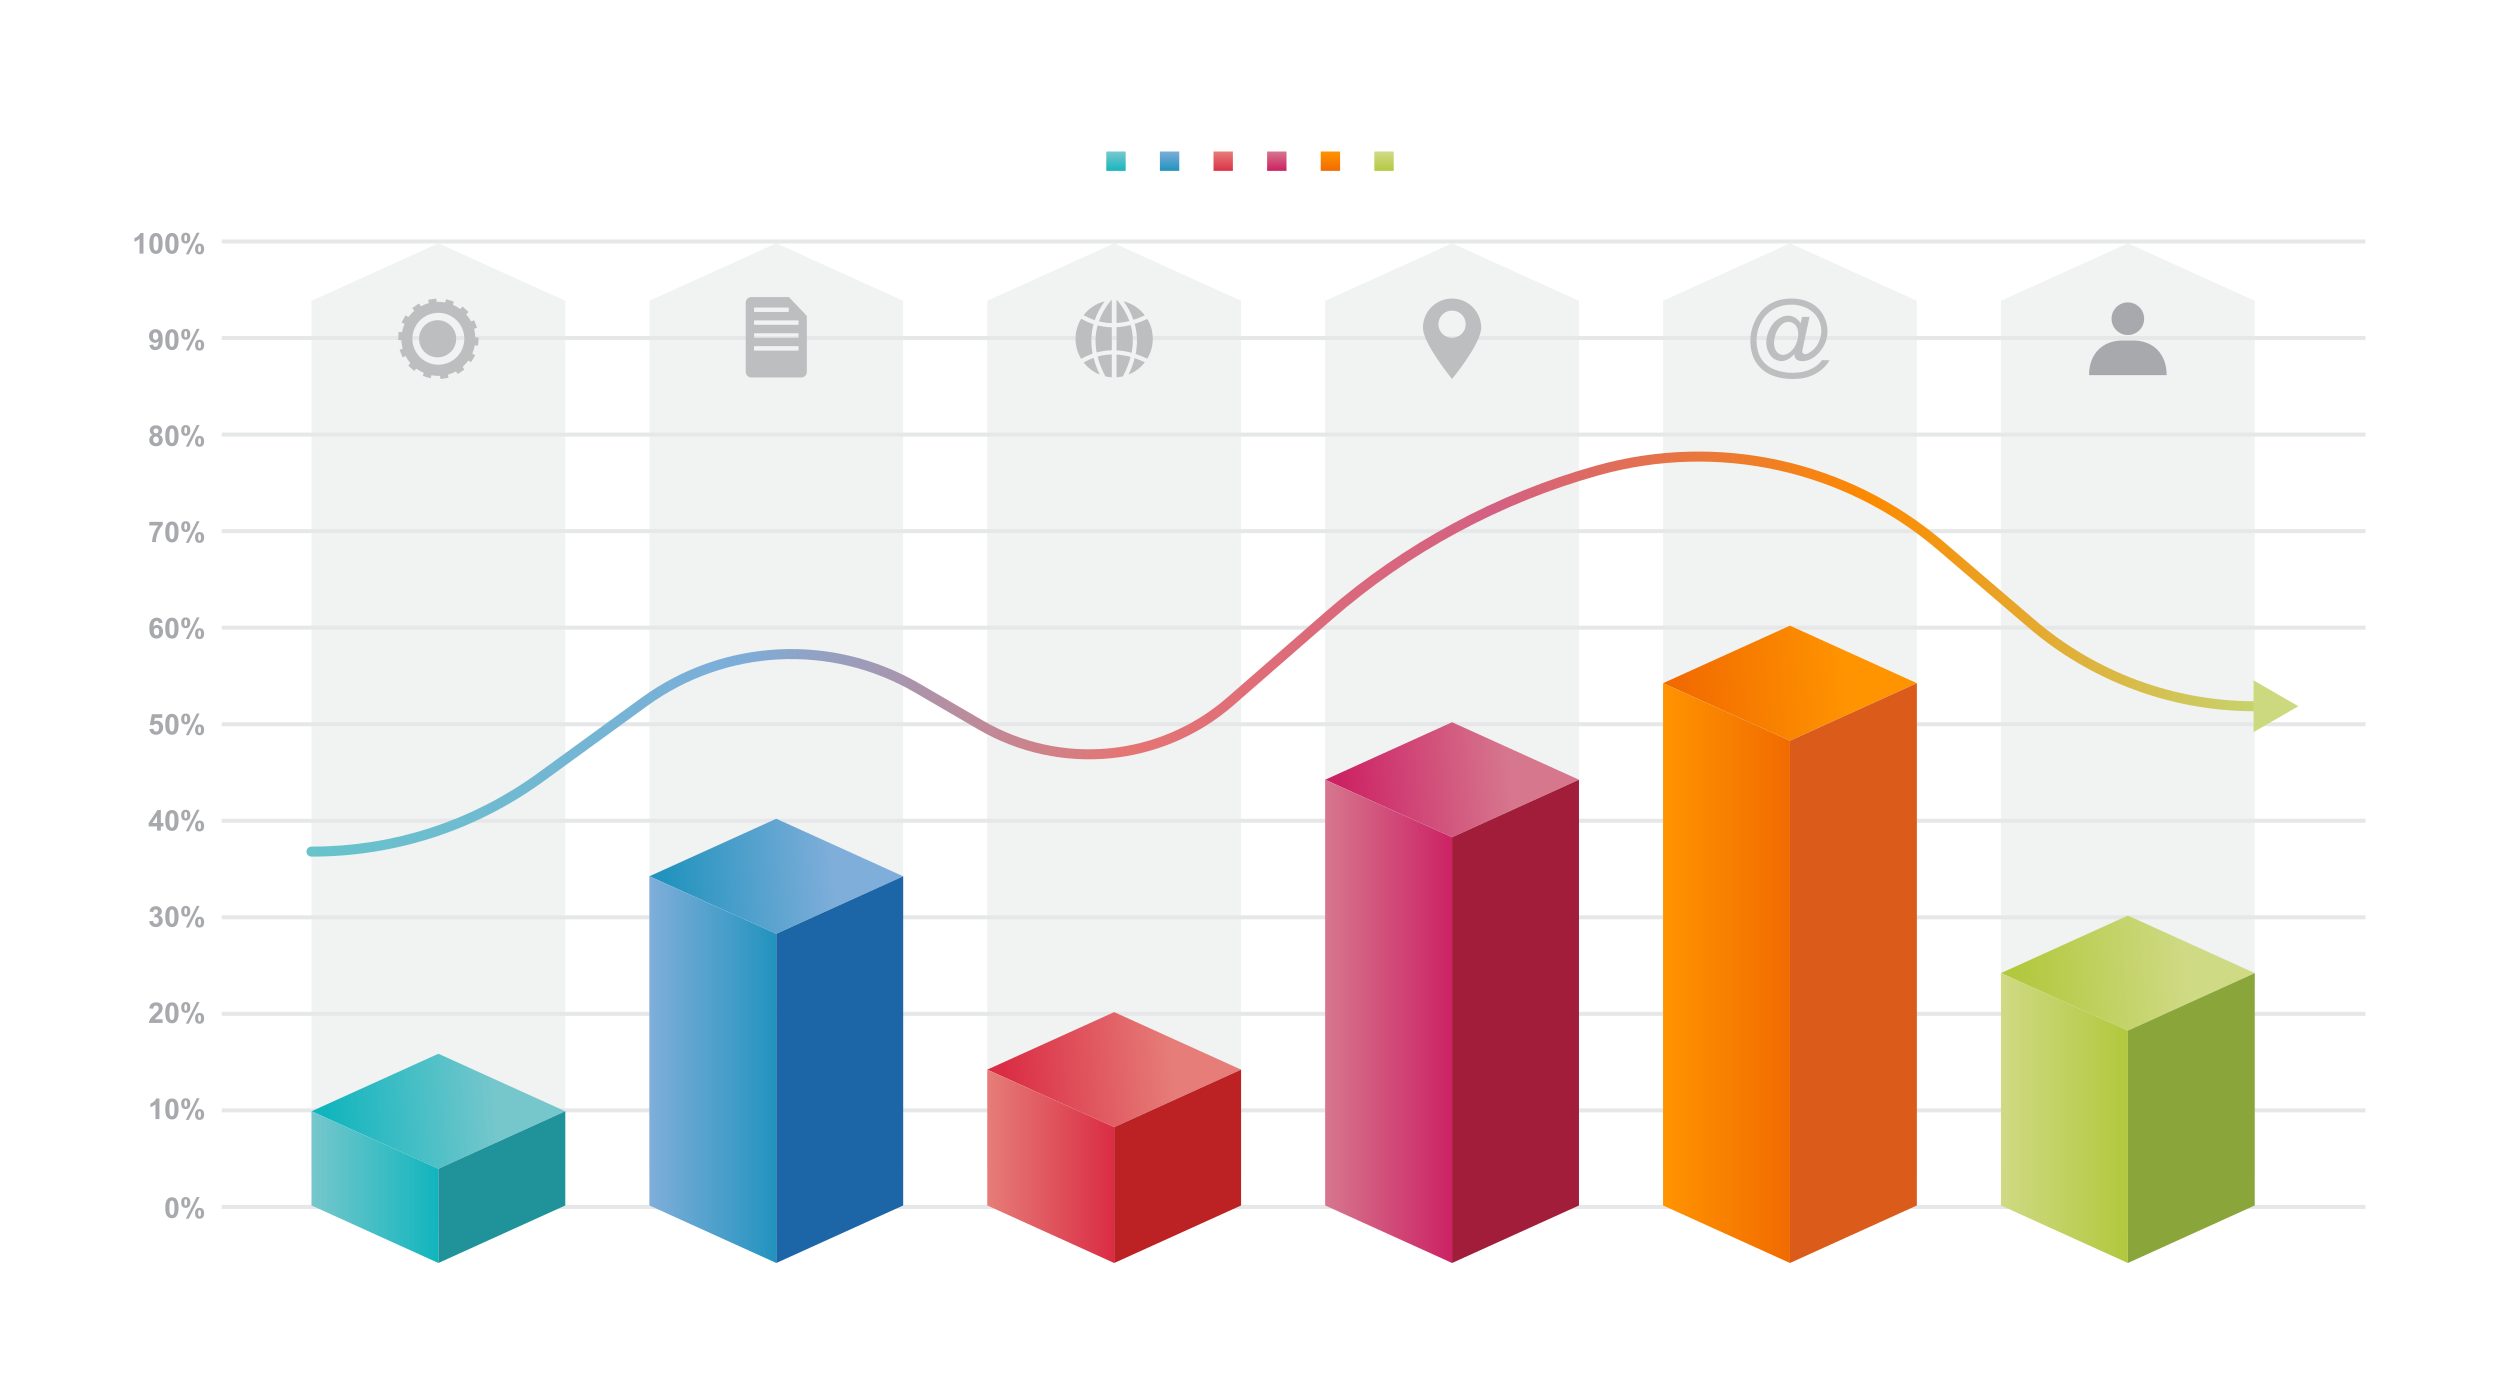 <?xml version="1.0" encoding="UTF-8"?><svg id="Camada_2" xmlns="http://www.w3.org/2000/svg" xmlns:xlink="http://www.w3.org/1999/xlink" viewBox="0 0 2500 1380.56"><defs><style>.cls-1{fill:url(#linear-gradient-15);}.cls-2{fill:url(#linear-gradient-13);}.cls-3{fill:url(#linear-gradient-2);}.cls-4{fill:url(#linear-gradient-10);}.cls-5{fill:url(#linear-gradient-12);}.cls-6{fill:#cdd97f;}.cls-7{fill:#fff;}.cls-8{fill:#8aa63b;}.cls-9{fill:url(#linear-gradient-4);}.cls-10{fill:url(#linear-gradient-3);}.cls-11{fill:#db5b1a;}.cls-12{fill:url(#linear-gradient-5);}.cls-13{fill:#f1f2f2;}.cls-14{fill:#bcbec0;}.cls-15{fill:#1c66a8;}.cls-16{fill:url(#linear-gradient-8);}.cls-17{fill:#a11d39;}.cls-18{fill:#a7a9ac;}.cls-19{fill:url(#linear-gradient-14);}.cls-20{fill:url(#linear-gradient-17);}.cls-21{fill:url(#linear-gradient-7);}.cls-22{fill:url(#linear-gradient-9);}.cls-23{fill:url(#linear-gradient-11);}.cls-24{fill:url(#linear-gradient-19);}.cls-25{fill:url(#linear-gradient-6);}.cls-26{fill:url(#linear-gradient-16);}.cls-27{fill:#bc2123;}.cls-28{fill:url(#linear-gradient);}.cls-29{fill:#e6e7e8;}.cls-30{fill:#1f9399;}.cls-31{fill:url(#linear-gradient-18);}</style><linearGradient id="linear-gradient" x1="497.25" y1="1106.27" x2="326.75" y2="1120.75" gradientUnits="userSpaceOnUse"><stop offset="0" stop-color="#76c7cc"/><stop offset="1" stop-color="#11b5be"/></linearGradient><linearGradient id="linear-gradient-2" x1="311.48" y1="1187.14" x2="438.38" y2="1187.14" xlink:href="#linear-gradient"/><linearGradient id="linear-gradient-3" x1="835.14" y1="871.29" x2="664.64" y2="885.76" gradientUnits="userSpaceOnUse"><stop offset="0" stop-color="#80aeda"/><stop offset="1" stop-color="#2193be"/></linearGradient><linearGradient id="linear-gradient-4" x1="649.37" y1="1069.64" x2="776.28" y2="1069.64" xlink:href="#linear-gradient-3"/><linearGradient id="linear-gradient-5" x1="1173.03" y1="1064.65" x2="1002.53" y2="1079.12" gradientUnits="userSpaceOnUse"><stop offset="0" stop-color="#e67d78"/><stop offset="1" stop-color="#da2c44"/></linearGradient><linearGradient id="linear-gradient-6" x1="987.26" y1="1166.32" x2="1114.17" y2="1166.32" xlink:href="#linear-gradient-5"/><linearGradient id="linear-gradient-7" x1="1510.93" y1="774.74" x2="1340.43" y2="789.22" gradientUnits="userSpaceOnUse"><stop offset="0" stop-color="#d6778e"/><stop offset="1" stop-color="#cc2264"/></linearGradient><linearGradient id="linear-gradient-8" x1="1325.15" y1="1021.37" x2="1452.06" y2="1021.37" xlink:href="#linear-gradient-7"/><linearGradient id="linear-gradient-9" x1="1848.82" y1="678.2" x2="1678.32" y2="692.67" gradientUnits="userSpaceOnUse"><stop offset="0" stop-color="#ff9400"/><stop offset="1" stop-color="#f16b00"/></linearGradient><linearGradient id="linear-gradient-10" x1="1663.05" y1="973.1" x2="1789.95" y2="973.1" xlink:href="#linear-gradient-9"/><linearGradient id="linear-gradient-11" x1="2186.71" y1="968.1" x2="2016.21" y2="982.58" gradientUnits="userSpaceOnUse"><stop offset="0" stop-color="#cfda84"/><stop offset="1" stop-color="#b2c83d"/></linearGradient><linearGradient id="linear-gradient-12" x1="2000.94" y1="1118.05" x2="2127.85" y2="1118.05" xlink:href="#linear-gradient-11"/><linearGradient id="linear-gradient-13" x1="306.47" y1="654.09" x2="2259.76" y2="654.09" gradientUnits="userSpaceOnUse"><stop offset="0" stop-color="#66c4ca"/><stop offset=".22" stop-color="#7cadd9"/><stop offset=".42" stop-color="#e57573"/><stop offset=".61" stop-color="#d36082"/><stop offset=".8" stop-color="#fc8a00"/><stop offset="1" stop-color="#c6d46e"/></linearGradient><linearGradient id="linear-gradient-14" x1="1115.98" y1="152.18" x2="1115.98" y2="171.8" xlink:href="#linear-gradient"/><linearGradient id="linear-gradient-15" x1="1169.59" y1="150.82" x2="1169.59" y2="170.76" xlink:href="#linear-gradient-3"/><linearGradient id="linear-gradient-16" x1="1223.19" y1="151.84" x2="1223.19" y2="172.15" xlink:href="#linear-gradient-5"/><linearGradient id="linear-gradient-17" x1="1276.8" y1="151.16" x2="1276.8" y2="170.56" xlink:href="#linear-gradient-7"/><linearGradient id="linear-gradient-18" x1="1330.41" y1="151.16" x2="1330.41" y2="171.11" xlink:href="#linear-gradient-9"/><linearGradient id="linear-gradient-19" x1="1384.02" y1="152.18" x2="1384.02" y2="172.11" xlink:href="#linear-gradient-11"/></defs><g id="Layer_1"><rect class="cls-7" width="2500" height="1380.56"/><polygon class="cls-13" points="438.38 243.27 311.48 300.8 311.48 1173.23 438.38 1230.76 565.29 1173.23 565.29 300.8 438.38 243.27"/><polygon class="cls-13" points="776.28 243.27 649.37 300.8 649.37 1173.23 776.28 1230.76 903.18 1173.23 903.18 300.8 776.28 243.27"/><polygon class="cls-13" points="1114.17 243.27 987.26 300.8 987.26 1173.23 1114.17 1230.76 1241.08 1173.23 1241.08 300.8 1114.17 243.27"/><polygon class="cls-13" points="1452.06 243.27 1325.15 300.8 1325.15 1173.23 1452.06 1230.76 1578.97 1173.23 1578.97 300.8 1452.06 243.27"/><polygon class="cls-13" points="1789.95 243.27 1663.05 300.8 1663.05 1173.23 1789.95 1230.76 1916.86 1173.23 1916.86 300.8 1789.95 243.27"/><polygon class="cls-13" points="2127.85 243.27 2000.94 300.8 2000.94 1173.23 2127.85 1230.76 2254.75 1173.23 2254.75 300.8 2127.85 243.27"/><rect class="cls-29" x="221.68" y="1204.93" width="2143.86" height="4.02"/><rect class="cls-29" x="221.68" y="1108.38" width="2143.86" height="4.02"/><rect class="cls-29" x="221.68" y="1011.84" width="2143.86" height="4.02"/><rect class="cls-29" x="221.68" y="915.3" width="2143.86" height="4.02"/><rect class="cls-29" x="221.68" y="818.75" width="2143.86" height="4.02"/><rect class="cls-29" x="221.68" y="722.21" width="2143.86" height="4.02"/><rect class="cls-29" x="221.68" y="625.66" width="2143.86" height="4.02"/><rect class="cls-29" x="221.68" y="529.11" width="2143.86" height="4.02"/><rect class="cls-29" x="221.68" y="432.57" width="2143.86" height="4.02"/><rect class="cls-29" x="221.68" y="336.02" width="2143.86" height="4.02"/><rect class="cls-29" x="221.68" y="239.48" width="2143.86" height="4.02"/><path class="cls-18" d="M159.4,1119.08h-3.94v-14.82c-1.43,1.34-3.12,2.33-5.06,2.98v-3.57c1.02-.33,2.14-.97,3.34-1.91,1.2-.93,2.02-2.03,2.47-3.28h3.2v20.59Z"/><path class="cls-18" d="M171.92,1098.49c1.98,0,3.53.71,4.65,2.13,1.33,1.68,2,4.45,2,8.35s-.67,6.67-2.02,8.37c-1.1,1.39-2.65,2.1-4.63,2.1s-3.61-.77-4.83-2.31c-1.24-1.53-1.84-4.27-1.84-8.2s.69-6.64,2.02-8.34c1.12-1.4,2.65-2.1,4.65-2.1ZM171.92,1101.74c-.49,0-.9.16-1.28.45-.37.3-.67.85-.86,1.64-.27,1.01-.41,2.73-.41,5.13s.12,4.06.37,4.95c.24.9.53,1.5.9,1.81.37.29.78.44,1.28.44s.9-.15,1.28-.45.65-.84.86-1.63c.27-1.01.41-2.72.41-5.12s-.14-4.06-.37-4.97c-.24-.89-.55-1.5-.92-1.81-.37-.29-.78-.45-1.26-.45Z"/><path class="cls-18" d="M181.22,1103.64c0-1.84.41-3.21,1.22-4.09.8-.88,1.9-1.32,3.28-1.32s2.55.44,3.36,1.31c.8.88,1.22,2.25,1.22,4.1s-.41,3.2-1.22,4.08c-.8.88-1.9,1.32-3.28,1.32s-2.55-.43-3.36-1.31c-.8-.88-1.22-2.25-1.22-4.09ZM184.3,1103.61c0,1.33.14,2.23.45,2.69.24.33.55.5.96.5s.75-.17.98-.5c.29-.46.45-1.35.45-2.69s-.16-2.23-.45-2.68c-.24-.34-.55-.51-.98-.51s-.73.17-.96.5c-.31.46-.45,1.35-.45,2.69ZM188.72,1119.87h-2.9l10.93-21.64h2.83l-10.85,21.64ZM195.07,1114.48c0-1.84.39-3.2,1.2-4.09.8-.88,1.92-1.32,3.32-1.32s2.51.44,3.32,1.32c.8.89,1.22,2.26,1.22,4.09s-.41,3.21-1.22,4.1c-.8.88-1.9,1.33-3.28,1.33s-2.55-.44-3.36-1.33c-.8-.89-1.2-2.26-1.2-4.1ZM198.13,1114.46c0,1.33.16,2.23.45,2.68.24.34.57.52.98.52s.73-.18.96-.51c.29-.45.45-1.35.45-2.69s-.14-2.23-.45-2.68c-.22-.34-.55-.51-.96-.51s-.75.17-.98.51c-.29.45-.45,1.34-.45,2.68Z"/><path class="cls-18" d="M171.92,1197.28c1.98,0,3.53.71,4.65,2.13,1.33,1.68,2,4.45,2,8.35s-.67,6.67-2.02,8.37c-1.1,1.39-2.65,2.1-4.63,2.1s-3.61-.77-4.83-2.31c-1.24-1.53-1.84-4.27-1.84-8.2s.69-6.64,2.02-8.34c1.12-1.4,2.65-2.1,4.65-2.1ZM171.92,1200.54c-.49,0-.9.16-1.28.45-.37.3-.67.85-.86,1.64-.27,1.01-.41,2.73-.41,5.13s.12,4.06.37,4.95c.24.9.53,1.5.9,1.81.37.3.78.44,1.28.44s.9-.15,1.28-.45c.37-.3.65-.84.86-1.63.27-1.01.41-2.72.41-5.12s-.14-4.06-.37-4.96c-.24-.89-.55-1.5-.92-1.81-.37-.29-.78-.45-1.26-.45Z"/><path class="cls-18" d="M181.22,1202.43c0-1.84.41-3.21,1.22-4.09.8-.88,1.9-1.32,3.28-1.32s2.55.44,3.36,1.32c.8.88,1.22,2.25,1.22,4.1s-.41,3.2-1.22,4.08c-.8.88-1.9,1.33-3.28,1.33s-2.55-.43-3.36-1.32c-.8-.88-1.22-2.25-1.22-4.09ZM184.3,1202.4c0,1.33.14,2.23.45,2.69.24.33.55.5.96.5s.75-.17.98-.5c.29-.46.45-1.35.45-2.69s-.16-2.23-.45-2.68c-.24-.34-.55-.51-.98-.51s-.73.17-.96.5c-.31.46-.45,1.35-.45,2.69ZM188.72,1218.66h-2.9l10.93-21.65h2.83l-10.85,21.65ZM195.07,1213.27c0-1.84.39-3.2,1.2-4.09.8-.88,1.92-1.33,3.32-1.33s2.51.44,3.32,1.33c.8.89,1.22,2.26,1.22,4.09s-.41,3.21-1.22,4.1c-.8.88-1.9,1.32-3.28,1.32s-2.55-.44-3.36-1.32c-.8-.89-1.2-2.26-1.2-4.1ZM198.13,1213.25c0,1.33.16,2.23.45,2.68.24.34.57.52.98.52s.73-.18.96-.51c.29-.45.45-1.35.45-2.69s-.14-2.23-.45-2.68c-.22-.34-.55-.51-.96-.51s-.75.17-.98.51c-.29.45-.45,1.34-.45,2.68Z"/><path class="cls-18" d="M162.62,1019.27v3.65h-13.79c.16-1.38.61-2.69,1.35-3.93.75-1.24,2.22-2.88,4.42-4.91,1.77-1.66,2.86-2.78,3.26-3.37.55-.8.82-1.61.82-2.4,0-.87-.24-1.55-.71-2.02-.47-.47-1.14-.71-1.96-.71s-1.47.25-1.96.75c-.47.49-.77,1.32-.82,2.46l-3.92-.39c.24-2.17.96-3.72,2.2-4.66,1.24-.94,2.77-1.41,4.61-1.41,2.02,0,3.61.54,4.77,1.64,1.16,1.09,1.75,2.44,1.75,4.07,0,.92-.18,1.8-.51,2.63-.31.84-.84,1.72-1.57,2.63-.47.61-1.33,1.48-2.57,2.62-1.24,1.14-2.02,1.89-2.35,2.27s-.61.74-.8,1.09h7.81Z"/><path class="cls-18" d="M171.92,1002.32c1.98,0,3.53.71,4.65,2.13,1.33,1.68,2,4.45,2,8.35s-.67,6.67-2.02,8.37c-1.1,1.39-2.65,2.1-4.63,2.1s-3.61-.77-4.83-2.31c-1.24-1.53-1.84-4.27-1.84-8.2s.69-6.64,2.02-8.34c1.12-1.4,2.65-2.1,4.65-2.1ZM171.92,1005.58c-.49,0-.9.16-1.28.45-.37.3-.67.85-.86,1.64-.27,1.01-.41,2.73-.41,5.13s.12,4.06.37,4.95c.24.9.53,1.5.9,1.81.37.29.78.44,1.28.44s.9-.15,1.28-.45c.37-.3.65-.84.86-1.63.27-1.01.41-2.72.41-5.12s-.14-4.06-.37-4.97c-.24-.89-.55-1.5-.92-1.81-.37-.29-.78-.45-1.26-.45Z"/><path class="cls-18" d="M181.22,1007.47c0-1.84.41-3.21,1.22-4.09.8-.88,1.9-1.33,3.28-1.33s2.55.44,3.36,1.32c.8.88,1.22,2.25,1.22,4.1s-.41,3.2-1.22,4.08c-.8.88-1.9,1.32-3.28,1.32s-2.55-.43-3.36-1.31c-.8-.88-1.22-2.25-1.22-4.09ZM184.3,1007.44c0,1.33.14,2.23.45,2.69.24.33.55.5.96.5s.75-.17.98-.5c.29-.46.45-1.35.45-2.69s-.16-2.23-.45-2.68c-.24-.34-.55-.51-.98-.51s-.73.17-.96.5c-.31.46-.45,1.35-.45,2.69ZM188.72,1023.7h-2.9l10.93-21.65h2.83l-10.85,21.65ZM195.07,1018.32c0-1.83.39-3.2,1.2-4.09.8-.88,1.92-1.32,3.32-1.32s2.51.44,3.32,1.32c.8.89,1.22,2.26,1.22,4.09s-.41,3.21-1.22,4.1c-.8.88-1.9,1.32-3.28,1.32s-2.55-.44-3.36-1.32c-.8-.89-1.2-2.26-1.2-4.1ZM198.13,1018.3c0,1.33.16,2.23.45,2.68.24.34.57.52.98.52s.73-.18.96-.51c.29-.45.45-1.35.45-2.69s-.14-2.23-.45-2.68c-.22-.34-.55-.51-.96-.51s-.75.17-.98.51c-.29.45-.45,1.34-.45,2.68Z"/><path class="cls-18" d="M149.19,921.3l3.81-.46c.12.97.45,1.72.98,2.23.53.51,1.18.77,1.92.77.82,0,1.49-.3,2.06-.92.55-.62.82-1.44.82-2.49,0-.98-.26-1.77-.8-2.35-.53-.58-1.18-.87-1.94-.87-.49,0-1.1.1-1.81.3l.43-3.2c1.08.03,1.88-.21,2.43-.7.57-.49.84-1.14.84-1.95,0-.69-.2-1.24-.61-1.65s-.96-.62-1.65-.62-1.24.24-1.71.71c-.47.46-.77,1.14-.86,2.04l-3.63-.62c.26-1.24.63-2.23,1.14-2.97.51-.75,1.22-1.33,2.12-1.75.92-.43,1.94-.64,3.06-.64,1.94,0,3.47.62,4.65,1.84.96,1.01,1.43,2.15,1.43,3.42,0,1.8-.98,3.24-2.94,4.31,1.18.26,2.12.81,2.83,1.7.69.87,1.04,1.93,1.04,3.18,0,1.8-.65,3.33-1.96,4.6-1.31,1.27-2.96,1.9-4.91,1.9s-3.39-.54-4.63-1.61c-1.22-1.06-1.92-2.46-2.12-4.19Z"/><path class="cls-18" d="M171.92,906.15c1.98,0,3.53.71,4.65,2.13,1.33,1.68,2,4.45,2,8.35s-.67,6.67-2.02,8.37c-1.1,1.39-2.65,2.1-4.63,2.1s-3.61-.78-4.83-2.31c-1.24-1.53-1.84-4.27-1.84-8.2s.69-6.64,2.02-8.34c1.12-1.4,2.65-2.1,4.65-2.1ZM171.92,909.41c-.49,0-.9.16-1.28.45-.37.31-.67.85-.86,1.64-.27,1.01-.41,2.73-.41,5.13s.12,4.06.37,4.95c.24.9.53,1.5.9,1.81.37.29.78.44,1.28.44s.9-.15,1.28-.45.65-.84.86-1.63c.27-1.01.41-2.72.41-5.12s-.14-4.06-.37-4.96c-.24-.89-.55-1.5-.92-1.81-.37-.29-.78-.45-1.26-.45Z"/><path class="cls-18" d="M181.22,911.3c0-1.85.41-3.21,1.22-4.09.8-.88,1.9-1.32,3.28-1.32s2.55.44,3.36,1.31c.8.88,1.22,2.25,1.22,4.1s-.41,3.2-1.22,4.08c-.8.88-1.9,1.32-3.28,1.32s-2.55-.43-3.36-1.31c-.8-.88-1.22-2.25-1.22-4.09ZM184.3,911.27c0,1.34.14,2.23.45,2.69.24.33.55.5.96.5s.75-.17.98-.5c.29-.46.45-1.35.45-2.69s-.16-2.23-.45-2.68c-.24-.34-.55-.51-.98-.51s-.73.17-.96.5c-.31.46-.45,1.35-.45,2.69ZM188.72,927.53h-2.9l10.93-21.64h2.83l-10.85,21.64ZM195.07,922.14c0-1.83.39-3.2,1.2-4.09.8-.88,1.92-1.32,3.32-1.32s2.51.44,3.32,1.32c.8.89,1.22,2.26,1.22,4.09s-.41,3.21-1.22,4.1c-.8.88-1.9,1.32-3.28,1.32s-2.55-.44-3.36-1.32c-.8-.89-1.2-2.26-1.2-4.1ZM198.13,922.12c0,1.33.16,2.23.45,2.68.24.34.57.52.98.52s.73-.18.96-.51c.29-.45.45-1.35.45-2.69s-.14-2.23-.45-2.68c-.22-.34-.55-.51-.96-.51s-.75.17-.98.51c-.29.45-.45,1.34-.45,2.68Z"/><path class="cls-18" d="M157.04,830.58v-4.13h-8.4v-3.44l8.91-13.02h3.3v13.01h2.55v3.45h-2.55v4.13h-3.81ZM157.04,823v-7.01l-4.71,7.01h4.71Z"/><path class="cls-18" d="M171.92,809.99c1.98,0,3.53.71,4.65,2.13,1.33,1.68,2,4.45,2,8.35s-.67,6.67-2.02,8.37c-1.1,1.39-2.65,2.1-4.63,2.1s-3.61-.77-4.83-2.31c-1.24-1.53-1.84-4.27-1.84-8.2s.69-6.64,2.02-8.34c1.12-1.4,2.65-2.1,4.65-2.1ZM171.92,813.24c-.49,0-.9.16-1.28.45-.37.3-.67.85-.86,1.64-.27,1.01-.41,2.73-.41,5.13s.12,4.06.37,4.95c.24.9.53,1.5.9,1.81.37.29.78.44,1.28.44s.9-.15,1.28-.45.65-.84.86-1.63c.27-1.01.41-2.72.41-5.12s-.14-4.06-.37-4.97c-.24-.89-.55-1.5-.92-1.8-.37-.3-.78-.45-1.26-.45Z"/><path class="cls-18" d="M181.22,815.14c0-1.84.41-3.21,1.22-4.09.8-.88,1.9-1.32,3.28-1.32s2.55.44,3.36,1.31c.8.88,1.22,2.25,1.22,4.1s-.41,3.2-1.22,4.08c-.8.88-1.9,1.32-3.28,1.32s-2.55-.43-3.36-1.32c-.8-.88-1.22-2.25-1.22-4.09ZM184.3,815.11c0,1.34.14,2.23.45,2.69.24.33.55.5.96.5s.75-.17.98-.5c.29-.46.45-1.35.45-2.69s-.16-2.23-.45-2.68c-.24-.34-.55-.51-.98-.51s-.73.17-.96.5c-.31.46-.45,1.35-.45,2.69ZM188.72,831.36h-2.9l10.93-21.64h2.83l-10.85,21.64ZM195.07,825.98c0-1.84.39-3.2,1.2-4.09.8-.88,1.92-1.32,3.32-1.32s2.51.44,3.32,1.32c.8.89,1.22,2.26,1.22,4.09s-.41,3.21-1.22,4.1c-.8.88-1.9,1.32-3.28,1.32s-2.55-.44-3.36-1.32c-.8-.89-1.2-2.26-1.2-4.1ZM198.13,825.96c0,1.34.16,2.23.45,2.68.24.34.57.52.98.52s.73-.18.96-.51c.29-.45.45-1.35.45-2.69s-.14-2.23-.45-2.68c-.22-.34-.55-.51-.96-.51s-.75.17-.98.51c-.29.45-.45,1.34-.45,2.68Z"/><path class="cls-18" d="M149.39,729.13l3.92-.4c.1.88.43,1.59.98,2.11.55.51,1.2.78,1.9.78.82,0,1.51-.33,2.08-1s.86-1.68.86-3.02c0-1.26-.27-2.2-.84-2.83-.57-.63-1.3-.95-2.22-.95-1.12,0-2.14.5-3.02,1.5l-3.2-.46,2.02-10.67h10.4v3.68h-7.42l-.63,3.48c.88-.44,1.79-.66,2.69-.66,1.75,0,3.22.64,4.43,1.9,1.22,1.27,1.82,2.91,1.82,4.94,0,1.69-.49,3.2-1.47,4.52-1.33,1.81-3.18,2.72-5.55,2.72-1.9,0-3.43-.51-4.63-1.53-1.2-1.01-1.9-2.38-2.14-4.1Z"/><path class="cls-18" d="M171.92,713.81c1.98,0,3.53.71,4.65,2.13,1.33,1.68,2,4.45,2,8.35s-.67,6.67-2.02,8.37c-1.1,1.39-2.65,2.1-4.63,2.1s-3.61-.78-4.83-2.31c-1.24-1.53-1.84-4.27-1.84-8.2s.69-6.64,2.02-8.34c1.12-1.4,2.65-2.1,4.65-2.1ZM171.92,717.07c-.49,0-.9.16-1.28.45-.37.3-.67.85-.86,1.64-.27,1.01-.41,2.73-.41,5.13s.12,4.06.37,4.95c.24.9.53,1.5.9,1.8.37.3.78.44,1.28.44s.9-.15,1.28-.45c.37-.3.65-.84.86-1.63.27-1.01.41-2.72.41-5.12s-.14-4.06-.37-4.97c-.24-.89-.55-1.5-.92-1.81-.37-.29-.78-.45-1.26-.45Z"/><path class="cls-18" d="M181.22,718.96c0-1.84.41-3.21,1.22-4.09.8-.88,1.9-1.33,3.28-1.33s2.55.44,3.36,1.32c.8.88,1.22,2.25,1.22,4.1s-.41,3.2-1.22,4.08c-.8.88-1.9,1.32-3.28,1.32s-2.55-.43-3.36-1.31c-.8-.88-1.22-2.25-1.22-4.09ZM184.3,718.93c0,1.33.14,2.23.45,2.69.24.33.55.5.96.5s.75-.17.98-.5c.29-.46.45-1.35.45-2.69s-.16-2.23-.45-2.68c-.24-.34-.55-.51-.98-.51s-.73.17-.96.5c-.31.46-.45,1.35-.45,2.69ZM188.72,735.19h-2.9l10.93-21.65h2.83l-10.85,21.65ZM195.07,729.8c0-1.84.39-3.2,1.2-4.09.8-.88,1.92-1.32,3.32-1.32s2.51.44,3.32,1.32c.8.89,1.22,2.26,1.22,4.09s-.41,3.21-1.22,4.1c-.8.88-1.9,1.32-3.28,1.32s-2.55-.44-3.36-1.32c-.8-.89-1.2-2.26-1.2-4.1ZM198.13,729.79c0,1.33.16,2.23.45,2.68.24.34.57.52.98.52s.73-.18.96-.51c.29-.45.45-1.35.45-2.69s-.14-2.23-.45-2.68c-.22-.34-.55-.51-.96-.51s-.75.17-.98.51c-.29.45-.45,1.34-.45,2.68Z"/><path class="cls-18" d="M162.66,622.75l-3.81.42c-.1-.78-.33-1.36-.73-1.74-.39-.37-.9-.56-1.53-.56-.82,0-1.53.37-2.1,1.12-.57.75-.94,2.31-1.08,4.66.96-1.16,2.18-1.74,3.65-1.74,1.63,0,3.04.63,4.22,1.87,1.16,1.26,1.75,2.87,1.75,4.85,0,2.1-.61,3.78-1.84,5.05-1.24,1.27-2.81,1.9-4.75,1.9-2.06,0-3.77-.8-5.1-2.41s-2-4.25-2-7.92.69-6.47,2.08-8.12c1.39-1.67,3.2-2.49,5.42-2.49,1.57,0,2.85.43,3.87,1.3,1.02.87,1.69,2.14,1.96,3.8ZM153.75,631.34c0,1.27.29,2.26.88,2.95s1.26,1.04,2,1.04,1.33-.28,1.82-.85.73-1.5.73-2.8-.26-2.31-.78-2.93c-.53-.62-1.18-.92-1.96-.92s-1.39.29-1.9.88c-.53.59-.78,1.47-.78,2.63Z"/><path class="cls-18" d="M171.92,617.65c1.98,0,3.53.71,4.65,2.13,1.33,1.68,2,4.45,2,8.35s-.67,6.67-2.02,8.37c-1.1,1.39-2.65,2.1-4.63,2.1s-3.61-.77-4.83-2.3c-1.24-1.53-1.84-4.27-1.84-8.2s.69-6.64,2.02-8.34c1.12-1.4,2.65-2.1,4.65-2.1ZM171.92,620.91c-.49,0-.9.16-1.28.45-.37.3-.67.85-.86,1.64-.27,1.01-.41,2.73-.41,5.13s.12,4.06.37,4.95c.24.9.53,1.5.9,1.81.37.3.78.44,1.28.44s.9-.15,1.28-.45.65-.84.86-1.63c.27-1.01.41-2.72.41-5.12s-.14-4.06-.37-4.96c-.24-.89-.55-1.5-.92-1.81-.37-.29-.78-.45-1.26-.45Z"/><path class="cls-18" d="M181.22,622.8c0-1.85.41-3.21,1.22-4.09.8-.88,1.9-1.32,3.28-1.32s2.55.44,3.36,1.31c.8.88,1.22,2.25,1.22,4.1s-.41,3.2-1.22,4.08c-.8.88-1.9,1.32-3.28,1.32s-2.55-.43-3.36-1.32c-.8-.88-1.22-2.25-1.22-4.09ZM184.3,622.77c0,1.33.14,2.23.45,2.69.24.33.55.5.96.5s.75-.17.98-.5c.29-.46.45-1.35.45-2.69s-.16-2.23-.45-2.68c-.24-.34-.55-.51-.98-.51s-.73.17-.96.5c-.31.46-.45,1.35-.45,2.69ZM188.72,639.03h-2.9l10.93-21.64h2.83l-10.85,21.64ZM195.07,633.64c0-1.83.39-3.2,1.2-4.09.8-.88,1.92-1.33,3.32-1.33s2.51.44,3.32,1.33c.8.89,1.22,2.26,1.22,4.09s-.41,3.21-1.22,4.1c-.8.88-1.9,1.32-3.28,1.32s-2.55-.44-3.36-1.32c-.8-.89-1.2-2.26-1.2-4.1ZM198.13,633.62c0,1.33.16,2.23.45,2.68.24.34.57.52.98.52s.73-.18.96-.51c.29-.45.45-1.35.45-2.69s-.14-2.23-.45-2.68c-.22-.34-.55-.51-.96-.51s-.75.17-.98.51c-.29.45-.45,1.34-.45,2.68Z"/><path class="cls-18" d="M149.33,525.49v-3.65h13.44v2.86c-1.1,1.09-2.24,2.66-3.38,4.7-1.16,2.04-2.02,4.21-2.63,6.51-.61,2.3-.9,4.36-.88,6.16h-3.79c.06-2.84.65-5.73,1.75-8.67,1.1-2.95,2.59-5.58,4.43-7.91h-8.95Z"/><path class="cls-18" d="M171.92,521.47c1.98,0,3.53.71,4.65,2.13,1.33,1.68,2,4.45,2,8.35s-.67,6.67-2.02,8.37c-1.1,1.39-2.65,2.1-4.63,2.1s-3.61-.77-4.83-2.31c-1.24-1.53-1.84-4.27-1.84-8.2s.69-6.64,2.02-8.34c1.12-1.4,2.65-2.1,4.65-2.1ZM171.92,524.73c-.49,0-.9.16-1.28.45-.37.3-.67.85-.86,1.64-.27,1.01-.41,2.73-.41,5.13s.12,4.06.37,4.95c.24.9.53,1.5.9,1.81.37.29.78.44,1.28.44s.9-.15,1.28-.45.65-.84.86-1.63c.27-1.01.41-2.72.41-5.12s-.14-4.06-.37-4.97c-.24-.89-.55-1.5-.92-1.8-.37-.3-.78-.45-1.26-.45Z"/><path class="cls-18" d="M181.22,526.63c0-1.85.41-3.21,1.22-4.09.8-.88,1.9-1.32,3.28-1.32s2.55.44,3.36,1.31c.8.88,1.22,2.25,1.22,4.1s-.41,3.2-1.22,4.08c-.8.88-1.9,1.32-3.28,1.32s-2.55-.43-3.36-1.32c-.8-.88-1.22-2.25-1.22-4.09ZM184.3,526.6c0,1.33.14,2.23.45,2.69.24.33.55.5.96.5s.75-.17.98-.5c.29-.46.45-1.35.45-2.69s-.16-2.23-.45-2.68c-.24-.34-.55-.51-.98-.51s-.73.17-.96.5c-.31.46-.45,1.35-.45,2.69ZM188.72,542.85h-2.9l10.93-21.64h2.83l-10.85,21.64ZM195.07,537.47c0-1.84.39-3.2,1.2-4.09.8-.88,1.92-1.32,3.32-1.32s2.51.44,3.32,1.32c.8.89,1.22,2.26,1.22,4.09s-.41,3.21-1.22,4.1c-.8.88-1.9,1.33-3.28,1.33s-2.55-.44-3.36-1.33c-.8-.89-1.2-2.26-1.2-4.1ZM198.13,537.45c0,1.33.16,2.23.45,2.68.24.34.57.52.98.52s.73-.18.96-.51c.29-.45.45-1.35.45-2.69s-.14-2.23-.45-2.68c-.22-.34-.55-.51-.96-.51s-.75.17-.98.51c-.29.45-.45,1.34-.45,2.68Z"/><path class="cls-18" d="M152.71,434.84c-1.02-.43-1.77-1.02-2.22-1.77-.47-.76-.69-1.58-.69-2.47,0-1.53.53-2.8,1.59-3.8,1.08-.99,2.59-1.49,4.55-1.49s3.47.5,4.55,1.49c1.08,1,1.61,2.27,1.61,3.8,0,.95-.26,1.8-.75,2.54-.49.74-1.18,1.31-2.08,1.7,1.14.46,2,1.13,2.59,2s.9,1.88.9,3.03c0,1.89-.61,3.43-1.82,4.62-1.2,1.19-2.81,1.78-4.81,1.78-1.88,0-3.43-.49-4.67-1.47-1.47-1.16-2.2-2.74-2.2-4.76,0-1.11.27-2.13.82-3.05.55-.93,1.43-1.65,2.61-2.15ZM153.16,439.66c0,1.08.27,1.92.82,2.53.55.61,1.26.91,2.08.91s1.49-.29,2.02-.87c.53-.59.78-1.43.78-2.53,0-.96-.26-1.73-.8-2.32-.55-.58-1.24-.87-2.06-.87-.96,0-1.67.33-2.14.99-.47.67-.71,1.38-.71,2.16ZM153.51,430.87c0,.78.24,1.4.67,1.84.45.44,1.04.66,1.77.66s1.35-.22,1.81-.67c.43-.44.67-1.05.67-1.84,0-.73-.22-1.32-.67-1.77-.45-.45-1.02-.67-1.77-.67s-1.35.23-1.81.67c-.43.45-.67,1.04-.67,1.78Z"/><path class="cls-18" d="M171.92,425.31c1.98,0,3.53.71,4.65,2.13,1.33,1.68,2,4.45,2,8.35s-.67,6.67-2.02,8.37c-1.1,1.39-2.65,2.1-4.63,2.1s-3.61-.78-4.83-2.31c-1.24-1.53-1.84-4.27-1.84-8.2s.69-6.64,2.02-8.34c1.12-1.4,2.65-2.1,4.65-2.1ZM171.92,428.57c-.49,0-.9.16-1.28.45-.37.3-.67.85-.86,1.64-.27,1.01-.41,2.73-.41,5.13s.12,4.06.37,4.95c.24.9.53,1.5.9,1.81.37.29.78.44,1.28.44s.9-.15,1.28-.45.65-.84.86-1.63c.27-1.01.41-2.72.41-5.12s-.14-4.06-.37-4.97c-.24-.89-.55-1.5-.92-1.81-.37-.29-.78-.45-1.26-.45Z"/><path class="cls-18" d="M181.22,430.46c0-1.84.41-3.21,1.22-4.09.8-.88,1.9-1.32,3.28-1.32s2.55.44,3.36,1.31c.8.88,1.22,2.25,1.22,4.1s-.41,3.2-1.22,4.08c-.8.88-1.9,1.32-3.28,1.32s-2.55-.43-3.36-1.31c-.8-.88-1.22-2.25-1.22-4.09ZM184.3,430.43c0,1.33.14,2.23.45,2.69.24.33.55.5.96.5s.75-.17.98-.5c.29-.46.45-1.35.45-2.69s-.16-2.23-.45-2.68c-.24-.34-.55-.51-.98-.51s-.73.17-.96.5c-.31.46-.45,1.35-.45,2.69ZM188.72,446.69h-2.9l10.93-21.64h2.83l-10.85,21.64ZM195.07,441.3c0-1.84.39-3.2,1.2-4.09.8-.88,1.92-1.32,3.32-1.32s2.51.44,3.32,1.32c.8.89,1.22,2.26,1.22,4.09s-.41,3.21-1.22,4.1c-.8.88-1.9,1.32-3.28,1.32s-2.55-.44-3.36-1.32c-.8-.89-1.2-2.26-1.2-4.1ZM198.13,441.28c0,1.34.16,2.23.45,2.68.24.34.57.52.98.52s.73-.18.96-.51c.29-.45.45-1.35.45-2.69s-.14-2.23-.45-2.68c-.22-.34-.55-.51-.96-.51s-.75.17-.98.51c-.29.45-.45,1.34-.45,2.68Z"/><path class="cls-18" d="M149.41,345l3.81-.42c.1.77.33,1.34.73,1.72.39.37.92.56,1.55.56.82,0,1.51-.37,2.08-1.12.57-.75.94-2.3,1.1-4.64-1,1.15-2.24,1.72-3.71,1.72-1.63,0-3.02-.62-4.18-1.86-1.18-1.25-1.77-2.86-1.77-4.87s.63-3.76,1.86-5.03c1.24-1.27,2.81-1.9,4.71-1.9,2.08,0,3.79.8,5.12,2.41,1.33,1.61,2,4.26,2,7.94s-.69,6.46-2.08,8.11c-1.39,1.66-3.2,2.49-5.42,2.49-1.61,0-2.9-.42-3.9-1.28-.98-.85-1.61-2.13-1.9-3.83ZM158.32,336.41c0-1.27-.29-2.26-.88-2.95-.57-.7-1.26-1.05-2.02-1.05-.73,0-1.33.28-1.81.86-.49.57-.73,1.51-.73,2.82s.26,2.3.78,2.91c.53.63,1.18.93,1.96.93s1.39-.29,1.9-.89c.53-.6.78-1.47.78-2.63Z"/><path class="cls-18" d="M171.92,329.15c1.98,0,3.53.71,4.65,2.13,1.33,1.68,2,4.45,2,8.35s-.67,6.67-2.02,8.37c-1.1,1.39-2.65,2.1-4.63,2.1s-3.61-.77-4.83-2.31c-1.24-1.53-1.84-4.27-1.84-8.2s.69-6.64,2.02-8.34c1.12-1.4,2.65-2.1,4.65-2.1ZM171.92,332.4c-.49,0-.9.16-1.28.45-.37.3-.67.85-.86,1.64-.27,1.01-.41,2.73-.41,5.13s.12,4.06.37,4.95c.24.9.53,1.5.9,1.8.37.29.78.44,1.28.44s.9-.15,1.28-.45c.37-.3.65-.84.86-1.63.27-1.01.41-2.72.41-5.12s-.14-4.06-.37-4.96c-.24-.89-.55-1.5-.92-1.8-.37-.29-.78-.45-1.26-.45Z"/><path class="cls-18" d="M181.22,334.3c0-1.84.41-3.21,1.22-4.09.8-.88,1.9-1.32,3.28-1.32s2.55.44,3.36,1.31c.8.88,1.22,2.25,1.22,4.1s-.41,3.2-1.22,4.08c-.8.88-1.9,1.32-3.28,1.32s-2.55-.43-3.36-1.31c-.8-.88-1.22-2.25-1.22-4.09ZM184.3,334.27c0,1.33.14,2.23.45,2.69.24.33.55.5.96.5s.75-.17.98-.5c.29-.46.45-1.35.45-2.69s-.16-2.23-.45-2.68c-.24-.34-.55-.51-.98-.51s-.73.17-.96.5c-.31.46-.45,1.35-.45,2.69ZM188.72,350.53h-2.9l10.93-21.64h2.83l-10.85,21.64ZM195.07,345.14c0-1.83.39-3.2,1.2-4.09.8-.88,1.92-1.32,3.32-1.32s2.51.44,3.32,1.32c.8.89,1.22,2.26,1.22,4.09s-.41,3.21-1.22,4.1c-.8.88-1.9,1.32-3.28,1.32s-2.55-.44-3.36-1.32c-.8-.89-1.2-2.26-1.2-4.1ZM198.13,345.12c0,1.33.16,2.23.45,2.68.24.34.57.52.98.52s.73-.18.96-.51c.29-.45.45-1.35.45-2.69s-.14-2.23-.45-2.68c-.22-.34-.55-.51-.96-.51s-.75.17-.98.51c-.29.45-.45,1.34-.45,2.68Z"/><path class="cls-18" d="M143.46,253.57h-3.94v-14.81c-1.43,1.34-3.12,2.33-5.06,2.98v-3.57c1.02-.33,2.14-.97,3.34-1.91,1.2-.93,2.02-2.03,2.47-3.28h3.2v20.59Z"/><path class="cls-18" d="M155.98,232.97c1.98,0,3.53.71,4.65,2.13,1.33,1.68,2,4.45,2,8.35s-.67,6.67-2.02,8.37c-1.1,1.39-2.65,2.1-4.63,2.1s-3.61-.78-4.83-2.31c-1.24-1.53-1.84-4.27-1.84-8.2s.69-6.64,2.02-8.34c1.12-1.4,2.65-2.1,4.65-2.1ZM155.98,236.23c-.49,0-.9.16-1.28.45-.37.3-.67.85-.86,1.64-.27,1.01-.41,2.73-.41,5.13s.12,4.06.37,4.95c.24.9.53,1.5.9,1.81.37.29.78.44,1.28.44s.9-.15,1.28-.45c.37-.3.65-.84.86-1.63.27-1.01.41-2.72.41-5.12s-.14-4.06-.37-4.96c-.24-.89-.55-1.5-.92-1.8-.37-.29-.78-.45-1.26-.45Z"/><path class="cls-18" d="M171.92,232.97c1.98,0,3.53.71,4.65,2.13,1.33,1.68,2,4.45,2,8.35s-.67,6.67-2.02,8.37c-1.1,1.39-2.65,2.1-4.63,2.1s-3.61-.78-4.83-2.31c-1.24-1.53-1.84-4.27-1.84-8.2s.69-6.64,2.02-8.34c1.12-1.4,2.65-2.1,4.65-2.1ZM171.92,236.23c-.49,0-.9.16-1.28.45-.37.3-.67.85-.86,1.64-.27,1.01-.41,2.73-.41,5.13s.12,4.06.37,4.95c.24.9.53,1.5.9,1.81.37.29.78.44,1.28.44s.9-.15,1.28-.45.65-.84.86-1.63c.27-1.01.41-2.72.41-5.12s-.14-4.06-.37-4.96c-.24-.89-.55-1.5-.92-1.8-.37-.29-.78-.45-1.26-.45Z"/><path class="cls-18" d="M181.22,238.12c0-1.84.41-3.21,1.22-4.09.8-.88,1.9-1.32,3.28-1.32s2.55.44,3.36,1.31c.8.88,1.22,2.25,1.22,4.1s-.41,3.2-1.22,4.08c-.8.88-1.9,1.32-3.28,1.32s-2.55-.43-3.36-1.31c-.8-.88-1.22-2.25-1.22-4.09ZM184.3,238.09c0,1.33.14,2.23.45,2.69.24.33.55.5.96.5s.75-.17.98-.5c.29-.46.45-1.35.45-2.69s-.16-2.23-.45-2.68c-.24-.34-.55-.51-.98-.51s-.73.17-.96.5c-.31.46-.45,1.35-.45,2.69ZM188.72,254.35h-2.9l10.93-21.64h2.83l-10.85,21.64ZM195.07,248.97c0-1.83.39-3.2,1.2-4.09.8-.88,1.92-1.32,3.32-1.32s2.51.44,3.32,1.32c.8.89,1.22,2.26,1.22,4.09s-.41,3.21-1.22,4.1c-.8.88-1.9,1.32-3.28,1.32s-2.55-.44-3.36-1.32c-.8-.89-1.2-2.26-1.2-4.1ZM198.13,248.95c0,1.33.16,2.23.45,2.68.24.34.57.52.98.52s.73-.18.96-.51c.29-.45.45-1.35.45-2.69s-.14-2.23-.45-2.68c-.22-.34-.55-.51-.96-.51s-.75.17-.98.51c-.29.45-.45,1.34-.45,2.68Z"/><polygon class="cls-28" points="438.38 1053.74 311.48 1111.27 438.38 1168.8 565.29 1111.27 438.38 1053.74"/><polygon class="cls-3" points="311.48 1111.27 438.38 1168.8 438.38 1263 311.48 1205.47 311.48 1111.27"/><polygon class="cls-30" points="565.29 1111.27 438.38 1168.8 438.38 1263 565.29 1205.47 565.29 1111.27"/><polygon class="cls-10" points="776.28 818.75 649.37 876.29 776.28 933.82 903.18 876.29 776.28 818.75"/><polygon class="cls-9" points="649.37 876.29 776.28 933.82 776.28 1263 649.37 1205.47 649.37 876.29"/><polygon class="cls-15" points="903.18 876.29 776.28 933.82 776.28 1263 903.18 1205.47 903.18 876.29"/><polygon class="cls-12" points="1114.17 1012.11 987.26 1069.64 1114.17 1127.18 1241.08 1069.64 1114.17 1012.11"/><polygon class="cls-25" points="987.26 1069.64 1114.17 1127.18 1114.17 1263 987.26 1205.47 987.26 1069.64"/><polygon class="cls-27" points="1241.08 1069.64 1114.17 1127.18 1114.17 1263 1241.08 1205.47 1241.08 1069.64"/><polygon class="cls-21" points="1452.06 722.21 1325.15 779.74 1452.06 837.27 1578.97 779.74 1452.06 722.21"/><polygon class="cls-16" points="1325.15 779.74 1452.06 837.27 1452.06 1263 1325.15 1205.47 1325.15 779.74"/><polygon class="cls-17" points="1578.97 779.74 1452.06 837.27 1452.06 1263 1578.97 1205.47 1578.97 779.74"/><polygon class="cls-22" points="1789.95 625.66 1663.05 683.19 1789.95 740.72 1916.86 683.19 1789.95 625.66"/><polygon class="cls-4" points="1663.05 683.19 1789.95 740.72 1789.95 1263 1663.05 1205.47 1663.05 683.19"/><polygon class="cls-11" points="1916.86 683.19 1789.95 740.72 1789.95 1263 1916.86 1205.47 1916.86 683.19"/><polygon class="cls-23" points="2127.85 915.57 2000.94 973.1 2127.85 1030.63 2254.75 973.1 2127.85 915.57"/><polygon class="cls-5" points="2000.94 973.1 2127.85 1030.63 2127.85 1263 2000.94 1205.47 2000.94 973.1"/><polygon class="cls-8" points="2254.75 973.1 2127.85 1030.63 2127.85 1263 2254.75 1205.47 2254.75 973.1"/><path class="cls-2" d="M311.47,856.62c-2.76,0-5-2.24-5-5s2.24-5,5-5c81.96,0,160.32-25.48,226.61-73.67l103.41-75.18c81.69-59.39,190.86-64.93,278.15-14.08l63.57,37.03c77.97,45.4,176.06,36.08,244.05-23.23l98.7-86.08c77.53-67.61,170.85-117.99,269.88-145.69,122.32-34.23,252.67-5.5,348.71,76.81l90.25,77.35c61.2,52.46,139.31,81.36,219.93,81.36,2.76,0,5,2.24,5,5s-2.24,5-5,5c-83.01,0-163.43-29.75-226.44-83.76l-90.25-77.35c-93.51-80.14-220.39-108.08-339.51-74.77-97.61,27.3-189.59,76.96-266,143.6l-98.7,86.08c-71.24,62.13-173.97,71.91-255.67,24.33l-63.57-37.03c-83.85-48.84-188.75-43.53-267.24,13.53l-103.41,75.18c-68.01,49.45-148.4,75.59-232.49,75.59Z"/><polygon class="cls-6" points="2253.57 680.37 2298.36 706.23 2253.57 732.09 2253.57 680.37"/><path class="cls-14" d="M788.9,297.07h-37.6c-3.09,0-5.57,2.48-5.57,5.57v69.28c0,3.09,2.48,5.57,5.57,5.57h49.97c3.09,0,5.57-2.48,5.57-5.57v-56.03l-17.94-18.82ZM754.06,307.51h34.7v4.45h-34.7v-4.45ZM798.54,350.59h-44.49v-4.45h44.49v4.45ZM798.54,337.71h-44.49v-4.45h44.49v4.45ZM798.54,324.83h-44.49v-4.45h44.49v4.45Z"/><path class="cls-14" d="M1092.6,353.67c-3.88,1.35-7.72,3.05-11.43,5.19-3.58-5.85-5.63-12.74-5.63-20.07s2.05-14.22,5.63-20.07c4.01,2.31,8.16,4.14,12.34,5.5-2.53,9.47-2.88,19.28-.92,29.45Z"/><path class="cls-14" d="M1093.6,357.85c1.4,5.5,3.4,11.08,6.11,16.75-6.41-2.57-11.95-6.81-16.05-12.17,3.27-1.88,6.59-3.36,9.95-4.58Z"/><path class="cls-14" d="M1094.78,320.16c-3.8-1.26-7.5-2.92-11.17-5.02,5.19-6.72,12.56-11.69,21.07-13.83-4.41,6.06-7.68,12.35-9.9,18.85Z"/><path class="cls-14" d="M1111.05,300.27c.26-.04.48-.04.74-.04v22.86c-4.41-.09-8.68-.7-12.91-1.74,2.53-7.28,6.63-14.31,12.17-21.07Z"/><path class="cls-14" d="M1097.61,325.35c4.62,1.18,9.38,1.88,14.18,1.96v22.95c-5.15.09-10.16.83-15.14,2.18-1.74-9.38-1.4-18.41.96-27.09Z"/><path class="cls-14" d="M1111.79,354.45v22.86c-2.18-.13-4.32-.44-6.37-.92-3.58-6.76-6.19-13.35-7.81-19.8,4.62-1.31,9.38-2.01,14.18-2.14Z"/><path class="cls-14" d="M1129.33,320.99c-4.32,1.09-8.59,1.79-12.78,2.01v-22.77c.26,0,.52.04.78.04,5.41,6.63,9.42,13.57,12,20.72Z"/><path class="cls-14" d="M1130.59,356.89c-1.61,6.37-4.19,12.87-7.72,19.5-2.05.48-4.14.79-6.32.92v-22.73c4.58.26,9.29,1,14.05,2.31Z"/><path class="cls-14" d="M1131.6,352.79c-5.1-1.4-10.12-2.18-15.05-2.44v-23.16c4.62-.22,9.29-.96,14.09-2.18,2.49,8.9,2.84,18.15.96,27.79Z"/><path class="cls-14" d="M1134.65,358.16c3.36,1.14,6.72,2.49,10.16,4.1-4.14,5.41-9.73,9.73-16.19,12.3,2.66-5.54,4.67-11.04,6.02-16.4Z"/><path class="cls-14" d="M1133.43,319.81c-2.22-6.37-5.45-12.52-9.81-18.5,8.59,2.18,16.01,7.2,21.2,14-3.84,1.83-7.63,3.31-11.39,4.49Z"/><path class="cls-14" d="M1152.8,338.79c0,7.28-2.01,14.09-5.5,19.89-3.93-1.88-7.81-3.4-11.65-4.67,2.05-10.43,1.7-20.5-.96-30.14,4.14-1.31,8.38-2.92,12.61-4.97,3.49,5.8,5.5,12.61,5.5,19.89Z"/><path class="cls-14" d="M1794.26,354.16c-1.81,2.09-3.84,3.77-6.09,5.04-2.24,1.27-4.49,1.9-6.75,1.9-2.48,0-4.9-.73-7.24-2.18-2.34-1.45-4.24-3.68-5.71-6.69-1.46-3.01-2.2-6.31-2.2-9.91,0-4.43,1.13-8.87,3.41-13.32,2.27-4.44,5.09-7.78,8.47-10.01,3.38-2.23,6.65-3.34,9.83-3.34,2.42,0,4.74.63,6.94,1.9s4.1,3.2,5.69,5.79l1.42-6.48h7.49l-6.02,28.06c-.84,3.91-1.25,6.06-1.25,6.48,0,.75.28,1.4.86,1.95.57.54,1.26.81,2.07.81,1.48,0,3.41-.85,5.81-2.55,3.18-2.23,5.69-5.22,7.55-8.97,1.86-3.75,2.78-7.62,2.78-11.61,0-4.65-1.19-9-3.58-13.05-2.39-4.04-5.94-7.28-10.67-9.7-4.73-2.43-9.95-3.64-15.66-3.64-6.52,0-12.48,1.53-17.88,4.58-5.4,3.05-9.58,7.43-12.55,13.13-2.97,5.7-4.45,11.82-4.45,18.34s1.48,12.71,4.45,17.65c2.97,4.94,7.26,8.58,12.88,10.94,5.62,2.36,11.84,3.53,18.67,3.53,7.3,0,13.43-1.23,18.36-3.68s8.63-5.44,11.08-8.95h7.57c-1.42,2.93-3.86,5.91-7.32,8.95-3.46,3.04-7.57,5.44-12.34,7.21-4.77,1.77-10.51,2.65-17.23,2.65-6.19,0-11.9-.8-17.12-2.38-5.23-1.59-9.68-3.98-13.36-7.17-3.68-3.19-6.46-6.87-8.32-11.02-2.34-5.27-3.51-10.96-3.51-17.06,0-6.8,1.39-13.29,4.18-19.45,3.4-7.56,8.23-13.34,14.49-17.35,6.26-4.02,13.85-6.02,22.77-6.02,6.91,0,13.13,1.42,18.63,4.24,5.5,2.83,9.85,7.05,13.03,12.65,2.7,4.82,4.06,10.06,4.06,15.72,0,8.09-2.84,15.26-8.53,21.54-5.07,5.63-10.62,8.45-16.64,8.45-1.92,0-3.48-.29-4.66-.88s-2.06-1.42-2.61-2.51c-.36-.7-.63-1.9-.8-3.6ZM1774.02,342.83c0,3.82.91,6.79,2.72,8.91,1.81,2.12,3.89,3.18,6.23,3.18,1.56,0,3.2-.47,4.93-1.4,1.73-.93,3.38-2.32,4.95-4.16,1.57-1.84,2.86-4.18,3.87-7,1-2.83,1.51-5.67,1.51-8.51,0-3.79-.94-6.73-2.83-8.82-1.88-2.09-4.17-3.14-6.88-3.14-1.78,0-3.47.45-5.04,1.36-1.58.91-3.1,2.36-4.58,4.37-1.48,2.01-2.66,4.45-3.55,7.32-.89,2.87-1.34,5.51-1.34,7.9Z"/><path class="cls-14" d="M478.08,345.57l.58-7.99-3.3-.27c-.05-1.38-.18-2.77-.4-4.15-.22-1.47-.53-2.9-.94-4.28l3.08-1.2-2.95-7.45-3.12,1.2c-1.34-2.54-2.95-4.86-4.82-7.01l2.28-2.45-5.94-5.44-2.28,2.45c-2.28-1.65-4.78-3.03-7.41-4.19l.98-3.21-7.68-2.36-.98,3.26c-2.77-.49-5.58-.76-8.48-.62l-.53-3.3-7.94,1.2.54,3.35c-2.81.76-5.44,1.83-7.9,3.17l-1.92-2.81-6.61,4.55,1.92,2.81c-2.19,1.87-4.15,3.93-5.8,6.2l-2.9-1.65-3.97,7.01,2.9,1.65c-1.16,2.59-1.96,5.31-2.5,8.12l-3.35-.22-.54,8.03,3.3.22c.04,1.43.13,2.9.36,4.33s.53,2.77.89,4.11l-3.04,1.2,2.99,7.5,3.03-1.2c1.34,2.54,2.95,4.91,4.82,7.05l-2.19,2.37,5.89,5.44,2.19-2.36c2.32,1.7,4.82,3.12,7.45,4.24l-.94,3.12,7.68,2.32.94-3.08c2.81.54,5.67.76,8.57.62l.49,3.17,7.94-1.25-.49-3.17c2.81-.76,5.49-1.83,7.94-3.17l1.83,2.63,6.65-4.55-1.83-2.68c2.14-1.87,4.1-3.97,5.8-6.29l2.77,1.61,4.02-6.96-2.86-1.61c1.16-2.63,1.96-5.36,2.5-8.21l3.26.22ZM438.36,364.72c-14.33,0-25.97-11.6-25.97-25.97s11.65-25.93,25.97-25.93,25.97,11.6,25.97,25.93-11.65,25.97-25.97,25.97Z"/><path class="cls-14" d="M419.05,338.77c0-10.26,8.32-18.58,18.57-18.58s18.57,8.32,18.57,18.58-8.32,18.57-18.57,18.57-18.57-8.32-18.57-18.57Z"/><path class="cls-14" d="M1452.06,298.54c-16.08,0-29.12,13.04-29.12,29.12s29.12,51.34,29.12,51.34c0,0,29.12-35.26,29.12-51.34s-13.04-29.12-29.12-29.12ZM1452.06,337.85c-7.55,0-13.66-6.11-13.66-13.64s6.11-13.66,13.66-13.66,13.66,6.11,13.66,13.66-6.11,13.64-13.66,13.64Z"/><path class="cls-18" d="M2166.66,375.14h-77.62c0-22.09,14.33-34.62,33.13-34.62h11.36c18.79,0,33.13,12.53,33.13,34.62ZM2127.85,302.4c-9.01,0-16.31,7.3-16.31,16.31s7.3,16.31,16.31,16.31,16.31-7.3,16.31-16.31-7.3-16.31-16.31-16.31Z"/><rect class="cls-19" x="1106.29" y="151.5" width="19.37" height="19.37"/><rect class="cls-1" x="1159.9" y="151.5" width="19.37" height="19.37"/><rect class="cls-26" x="1213.51" y="151.5" width="19.37" height="19.37"/><rect class="cls-20" x="1267.12" y="151.5" width="19.37" height="19.37"/><rect class="cls-31" x="1320.73" y="151.5" width="19.37" height="19.37"/><rect class="cls-24" x="1374.34" y="151.5" width="19.37" height="19.37"/></g></svg>
